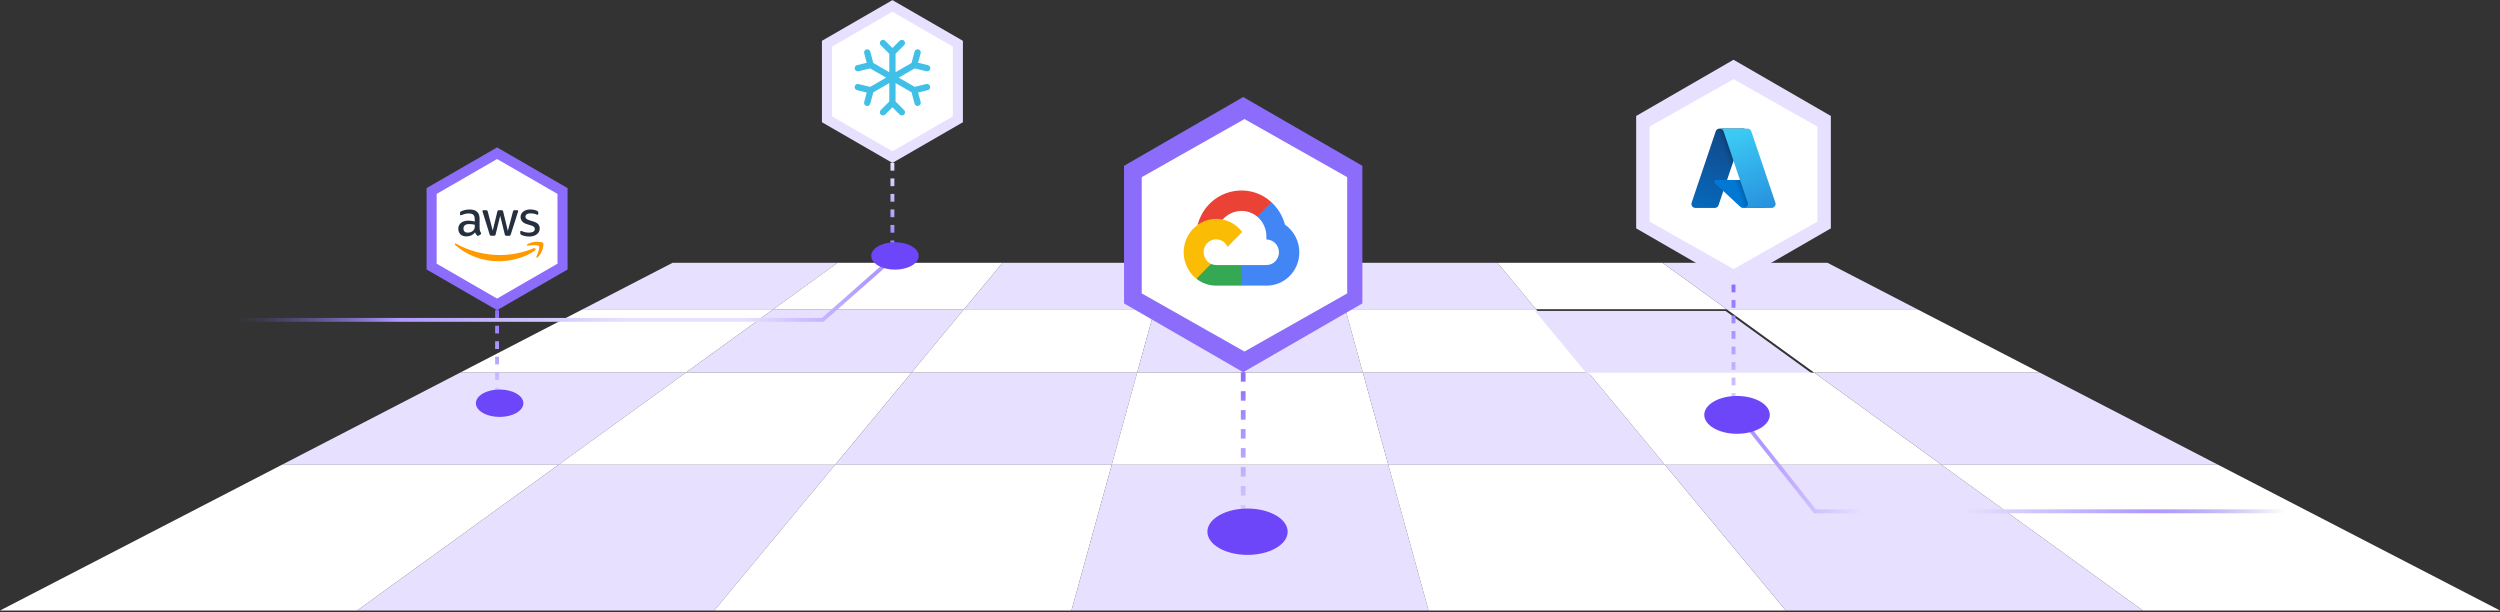 <svg xmlns="http://www.w3.org/2000/svg" width="735" height="180" viewBox="0 0 735 180" fill="none"><rect x="0" y="0" width="735" height="180" fill="#333333" stroke="none"/><path d="M246.242 77.262L227.396 90.902H171.355L197.732 77.262H246.242Z" fill="#E7E0FF"></path><path d="M294.744 77.262L283.435 90.902H227.395L246.24 77.262H294.744Z" fill="white"></path><path d="M343.25 77.262L339.478 90.902H283.438L294.746 77.262H343.25Z" fill="#E7E0FF"></path><path d="M395.523 90.902H339.477L343.248 77.262H391.757L395.523 90.902Z" fill="white"></path><path d="M451.564 90.902H395.524L391.758 77.262H440.256L451.564 90.902Z" fill="#E7E0FF"></path><path d="M507.611 90.902H451.564L440.256 77.262H488.76L507.611 90.902Z" fill="white"></path><path d="M563.646 90.902H507.611L488.76 77.262H537.269L563.646 90.902Z" fill="#E7E0FF"></path><path d="M201.613 109.568H135.254L171.348 90.904H227.395L201.613 109.568Z" fill="white"></path><path d="M267.967 109.568H201.613L227.395 90.904H283.436L267.967 109.568Z" fill="#E7E0FF"></path><path d="M334.326 109.568H267.967L283.436 90.904H339.482L334.326 109.568Z" fill="white"></path><path d="M400.68 109.568H334.326L339.482 90.904H395.523L400.68 109.568Z" fill="#E7E0FF"></path><path d="M467.031 109.568H400.678L395.521 90.904H451.562L467.031 109.568Z" fill="white"></path><path d="M533.082 110.073H466.723L451.254 91.41H507.3L533.082 110.073Z" fill="#E7E0FF"></path><path d="M563.645 90.904L599.744 109.568H533.391L507.609 90.904H563.645Z" fill="white"></path><path d="M164.201 136.643H82.879L135.254 109.566H201.613L164.201 136.643Z" fill="#E7E0FF"></path><path d="M245.521 136.643H164.199L201.612 109.566H267.965L245.521 136.643Z" fill="white"></path><path d="M326.845 136.643H245.523L267.968 109.566H334.327L326.845 136.643Z" fill="#E7E0FF"></path><path d="M408.16 136.643H326.844L334.325 109.566H400.679L408.16 136.643Z" fill="white"></path><path d="M489.483 136.643H408.161L400.68 109.566H467.033L489.483 136.643Z" fill="#E7E0FF"></path><path d="M570.805 136.643H489.483L467.033 109.566H533.392L570.805 136.643Z" fill="white"></path><path d="M599.746 109.566L652.121 136.648H570.811L533.393 109.566H599.746Z" fill="#E7E0FF"></path><path d="M164.201 136.646L105.006 179.493H0L82.874 136.646H164.201Z" fill="white"></path><path d="M245.519 136.646L209.997 179.493H105.008L164.203 136.646H245.519Z" fill="#E7E0FF"></path><path d="M326.845 136.646L315.002 179.493H209.996L245.517 136.646H326.845Z" fill="white"></path><path d="M408.157 136.646L419.999 179.493H315.004L326.846 136.646H408.157Z" fill="#E7E0FF"></path><path d="M489.484 136.646L525.005 179.493H419.999L408.156 136.646H489.484Z" fill="white"></path><path d="M570.799 136.646L629.993 179.493H525.004L489.482 136.646H570.799Z" fill="#E7E0FF"></path><path d="M652.127 136.646L735 179.493H630.005L570.811 136.646H652.127Z" fill="white"></path><path d="M509.652 17.57L538.271 34.094V67.14L509.652 83.663L481.033 67.14V34.094L509.652 17.57Z" fill="#E7E0FF"></path><path d="M146.139 43.336L166.863 55.301V79.231L146.139 91.196L125.415 79.231V55.301L146.139 43.336Z" fill="#8C6CFB"></path><path d="M262.372 0.035L283.096 12V35.931L262.372 47.896L241.647 35.931V12L262.372 0.035Z" fill="#E7E0FF"></path><path d="M509.652 23.266L534.324 37.225V65.144L509.652 79.103L484.981 65.144V37.225L509.652 23.266Z" fill="white"></path><path d="M146.141 46.754L163.904 57.01V77.521L146.141 87.777L128.377 77.521V57.01L146.141 46.754Z" fill="white"></path><path d="M262.371 3.453L280.135 13.709V34.221L262.371 44.476L244.607 34.221V13.709L262.371 3.453Z" fill="white"></path><path d="M146.141 91.195V120.253" stroke="url(#paint0_linear_620_1494)" stroke-width="1.14" stroke-dasharray="2.28 2.28"></path><path d="M262.371 47.895V76.953" stroke="url(#paint1_linear_620_1494)" stroke-width="1.14" stroke-dasharray="2.28 2.28"></path><g clip-path="url(#clip0_620_1494)"><path d="M505.528 37.815H512.851L505.249 60.339C505.171 60.571 505.022 60.772 504.824 60.914C504.625 61.057 504.387 61.134 504.143 61.134H498.443C498.258 61.134 498.076 61.09 497.911 61.005C497.747 60.92 497.604 60.798 497.496 60.648C497.388 60.498 497.318 60.324 497.29 60.141C497.263 59.957 497.279 59.77 497.339 59.595L504.422 38.609C504.5 38.377 504.648 38.176 504.847 38.034C505.045 37.891 505.283 37.815 505.528 37.815V37.815Z" fill="url(#paint2_linear_620_1494)"></path><path d="M516.171 52.924H504.558C504.45 52.924 504.344 52.956 504.255 53.017C504.166 53.077 504.097 53.163 504.057 53.264C504.017 53.364 504.009 53.474 504.033 53.58C504.057 53.685 504.112 53.781 504.191 53.854L511.653 60.819C511.87 61.022 512.156 61.135 512.453 61.135H519.029L516.171 52.924Z" fill="#0078D4"></path><path d="M505.53 37.815C505.283 37.813 505.042 37.891 504.842 38.037C504.643 38.183 504.495 38.389 504.421 38.624L497.35 59.576C497.286 59.752 497.267 59.94 497.292 60.126C497.317 60.311 497.387 60.487 497.494 60.64C497.602 60.793 497.745 60.917 497.911 61.003C498.077 61.089 498.262 61.134 498.449 61.133H504.295C504.513 61.094 504.716 60.998 504.885 60.855C505.053 60.712 505.181 60.526 505.254 60.318L506.664 56.162L511.702 60.86C511.913 61.034 512.177 61.131 512.451 61.133H519.003L516.129 52.922L507.753 52.924L512.88 37.815H505.53Z" fill="url(#paint3_linear_620_1494)"></path><path d="M514.884 38.608C514.806 38.376 514.657 38.176 514.459 38.033C514.261 37.891 514.023 37.815 513.779 37.815H505.617C505.861 37.815 506.099 37.891 506.297 38.033C506.495 38.176 506.644 38.376 506.722 38.608L513.805 59.595C513.864 59.77 513.881 59.957 513.853 60.14C513.826 60.323 513.756 60.497 513.648 60.648C513.54 60.798 513.397 60.921 513.233 61.005C513.068 61.09 512.885 61.134 512.7 61.134H520.862C521.047 61.133 521.23 61.089 521.394 61.005C521.559 60.92 521.701 60.798 521.809 60.647C521.917 60.497 521.988 60.323 522.015 60.14C522.042 59.957 522.026 59.77 521.967 59.595L514.884 38.608Z" fill="url(#paint4_linear_620_1494)"></path></g><g clip-path="url(#clip1_620_1494)"><path d="M141.017 67.109C141.017 67.423 141.052 67.677 141.112 67.863C141.189 68.073 141.282 68.277 141.39 68.473C141.433 68.541 141.451 68.609 141.451 68.668C141.451 68.753 141.399 68.837 141.286 68.922L140.739 69.278C140.661 69.329 140.583 69.354 140.513 69.354C140.427 69.354 140.34 69.312 140.253 69.236C140.136 69.113 140.031 68.98 139.941 68.837C139.854 68.694 139.767 68.532 139.672 68.338C138.995 69.117 138.144 69.507 137.12 69.507C136.391 69.507 135.81 69.303 135.384 68.897C134.959 68.49 134.742 67.948 134.742 67.27C134.742 66.55 135.003 65.966 135.532 65.525C136.061 65.085 136.764 64.865 137.658 64.865C137.953 64.865 138.257 64.89 138.578 64.933C138.899 64.975 139.229 65.043 139.576 65.119V64.501C139.576 63.857 139.437 63.408 139.168 63.145C138.891 62.883 138.422 62.755 137.754 62.755C137.45 62.755 137.137 62.789 136.816 62.866C136.495 62.942 136.183 63.035 135.879 63.154C135.74 63.213 135.636 63.247 135.575 63.264C135.514 63.281 135.471 63.289 135.436 63.289C135.315 63.289 135.254 63.204 135.254 63.027V62.611C135.254 62.476 135.272 62.374 135.315 62.315C135.358 62.256 135.436 62.197 135.558 62.137C135.862 61.985 136.226 61.858 136.651 61.756C137.077 61.646 137.528 61.595 138.005 61.595C139.038 61.595 139.793 61.824 140.279 62.281C140.757 62.739 141 63.433 141 64.365V67.109H141.017ZM137.493 68.397C137.78 68.397 138.075 68.346 138.387 68.244C138.7 68.143 138.977 67.956 139.212 67.702C139.351 67.541 139.455 67.364 139.507 67.16C139.559 66.957 139.593 66.711 139.593 66.423V66.067C139.33 66.005 139.064 65.957 138.795 65.924C138.524 65.89 138.252 65.873 137.979 65.873C137.398 65.873 136.973 65.983 136.686 66.212C136.4 66.44 136.261 66.762 136.261 67.186C136.261 67.584 136.365 67.88 136.582 68.084C136.79 68.295 137.094 68.397 137.493 68.397ZM144.462 69.312C144.306 69.312 144.202 69.286 144.132 69.227C144.063 69.176 144.002 69.058 143.95 68.897L141.911 62.349C141.859 62.179 141.833 62.069 141.833 62.01C141.833 61.875 141.902 61.798 142.041 61.798H142.891C143.056 61.798 143.169 61.824 143.23 61.883C143.299 61.934 143.351 62.053 143.403 62.213L144.861 67.821L146.215 62.213C146.259 62.044 146.311 61.934 146.38 61.883C146.45 61.832 146.571 61.798 146.727 61.798H147.422C147.586 61.798 147.699 61.824 147.769 61.883C147.838 61.934 147.899 62.053 147.934 62.213L149.305 67.889L150.806 62.213C150.858 62.044 150.919 61.934 150.98 61.883C151.049 61.832 151.162 61.798 151.318 61.798H152.125C152.264 61.798 152.342 61.866 152.342 62.01C152.342 62.053 152.334 62.095 152.325 62.146C152.316 62.196 152.299 62.264 152.264 62.358L150.173 68.905C150.12 69.075 150.06 69.185 149.99 69.236C149.921 69.286 149.808 69.32 149.661 69.32H148.914C148.749 69.32 148.636 69.295 148.567 69.236C148.498 69.176 148.437 69.066 148.402 68.897L147.057 63.433L145.72 68.888C145.677 69.058 145.625 69.168 145.556 69.227C145.486 69.286 145.365 69.312 145.209 69.312H144.462ZM155.614 69.54C155.163 69.54 154.712 69.49 154.278 69.388C153.844 69.286 153.505 69.176 153.28 69.049C153.141 68.973 153.045 68.888 153.011 68.812C152.977 68.737 152.959 68.656 152.958 68.575V68.143C152.958 67.965 153.028 67.88 153.158 67.88C153.211 67.88 153.264 67.889 153.314 67.906C153.366 67.923 153.444 67.956 153.531 67.99C153.838 68.122 154.158 68.221 154.486 68.287C154.826 68.354 155.172 68.388 155.519 68.388C156.065 68.388 156.491 68.295 156.786 68.109C157.081 67.923 157.237 67.652 157.237 67.304C157.237 67.067 157.159 66.872 157.003 66.711C156.846 66.55 156.551 66.406 156.126 66.271L154.868 65.89C154.234 65.695 153.766 65.407 153.479 65.026C153.193 64.653 153.045 64.238 153.045 63.797C153.045 63.442 153.123 63.128 153.28 62.857C153.436 62.586 153.644 62.349 153.904 62.163C154.165 61.968 154.46 61.824 154.807 61.722C155.154 61.62 155.519 61.578 155.9 61.578C156.091 61.578 156.291 61.587 156.482 61.612C156.682 61.637 156.864 61.671 157.046 61.705C157.22 61.748 157.385 61.79 157.541 61.841C157.697 61.892 157.818 61.942 157.905 61.993C158.027 62.061 158.114 62.129 158.166 62.205C158.218 62.273 158.244 62.366 158.244 62.484V62.883C158.244 63.06 158.174 63.154 158.044 63.154C157.975 63.154 157.862 63.12 157.714 63.052C157.22 62.832 156.664 62.722 156.048 62.722C155.553 62.722 155.163 62.798 154.894 62.959C154.625 63.12 154.486 63.365 154.486 63.713C154.486 63.95 154.573 64.153 154.746 64.314C154.92 64.475 155.241 64.636 155.701 64.78L156.933 65.161C157.558 65.356 158.009 65.627 158.278 65.974C158.548 66.322 158.678 66.72 158.678 67.16C158.678 67.525 158.6 67.855 158.452 68.143C158.296 68.431 158.088 68.685 157.818 68.888C157.549 69.1 157.228 69.252 156.855 69.363C156.465 69.481 156.057 69.54 155.614 69.54Z" fill="#252F3E"></path><path d="M157.255 73.658C154.4 75.717 150.252 76.809 146.685 76.809C141.686 76.809 137.182 75.005 133.78 72.007C133.511 71.769 133.754 71.448 134.075 71.634C137.754 73.718 142.293 74.98 146.988 74.98C150.156 74.98 153.636 74.336 156.839 73.015C157.316 72.803 157.724 73.32 157.255 73.658ZM158.444 72.337C158.08 71.88 156.031 72.117 155.103 72.227C154.825 72.261 154.782 72.024 155.033 71.846C156.665 70.728 159.347 71.049 159.659 71.422C159.972 71.803 159.572 74.421 158.045 75.674C157.811 75.869 157.585 75.768 157.689 75.513C158.036 74.675 158.809 72.786 158.444 72.337Z" fill="#FF9900"></path></g><circle cx="5.698" cy="5.698" r="5.698" transform="matrix(0.866 -0.5 0.866 0.5 137.023 118.547)" fill="#6D46F9"></circle><path d="M509.652 83.664V124.687" stroke="url(#paint5_linear_620_1494)" stroke-width="1.14" stroke-dasharray="2.28 2.28"></path><path d="M273.457 25.382C273.486 25.5 273.492 25.623 273.474 25.743C273.455 25.864 273.413 25.979 273.35 26.083C273.287 26.187 273.204 26.278 273.106 26.35C273.008 26.422 272.897 26.474 272.779 26.503L269.927 27.197L270.675 29.987C270.707 30.105 270.715 30.227 270.699 30.348C270.683 30.469 270.643 30.585 270.583 30.69C270.522 30.796 270.441 30.888 270.344 30.962C270.248 31.036 270.138 31.09 270.02 31.122C269.942 31.144 269.862 31.157 269.78 31.159C269.577 31.159 269.379 31.091 269.217 30.967C269.056 30.843 268.94 30.669 268.887 30.472L267.994 27.139L263.299 24.43V29.85L265.806 32.355C265.892 32.441 265.96 32.544 266.007 32.656C266.054 32.768 266.077 32.889 266.077 33.01C266.077 33.132 266.054 33.252 266.007 33.365C265.96 33.477 265.892 33.579 265.806 33.666C265.72 33.752 265.618 33.82 265.506 33.866C265.393 33.913 265.273 33.937 265.151 33.937C265.029 33.937 264.909 33.913 264.797 33.866C264.684 33.82 264.582 33.752 264.496 33.666L262.373 31.542L260.251 33.666C260.165 33.752 260.063 33.82 259.95 33.866C259.838 33.913 259.718 33.937 259.596 33.937C259.474 33.937 259.354 33.913 259.241 33.866C259.129 33.82 259.027 33.752 258.941 33.666C258.855 33.579 258.787 33.477 258.74 33.365C258.693 33.252 258.669 33.132 258.669 33.01C258.669 32.889 258.693 32.768 258.74 32.656C258.787 32.544 258.855 32.441 258.941 32.355L261.448 29.85V24.43L256.755 27.139L255.861 30.472C255.808 30.669 255.692 30.843 255.53 30.967C255.369 31.091 255.17 31.159 254.967 31.159C254.885 31.159 254.804 31.148 254.726 31.127C254.608 31.096 254.498 31.042 254.402 30.968C254.305 30.894 254.224 30.801 254.163 30.696C254.102 30.591 254.063 30.474 254.047 30.354C254.031 30.233 254.039 30.111 254.071 29.993L254.818 27.203L251.967 26.509C251.728 26.45 251.523 26.299 251.396 26.089C251.268 25.879 251.23 25.627 251.288 25.388C251.347 25.15 251.498 24.944 251.708 24.817C251.918 24.69 252.17 24.651 252.409 24.71L255.817 25.547L260.522 22.826L255.818 20.111L252.41 20.948C252.338 20.965 252.263 20.974 252.189 20.974C251.963 20.974 251.744 20.891 251.574 20.741C251.405 20.591 251.296 20.384 251.269 20.16C251.242 19.935 251.298 19.708 251.427 19.522C251.555 19.335 251.748 19.203 251.968 19.149L254.82 18.455L254.072 15.658C254.008 15.421 254.042 15.168 254.165 14.956C254.287 14.743 254.49 14.588 254.727 14.524C254.964 14.461 255.217 14.494 255.43 14.617C255.642 14.74 255.798 14.942 255.861 15.179L256.755 18.512L261.448 21.222V15.802L258.941 13.296C258.767 13.123 258.669 12.887 258.669 12.641C258.669 12.52 258.693 12.399 258.74 12.287C258.787 12.174 258.855 12.072 258.941 11.986C259.027 11.9 259.129 11.832 259.241 11.785C259.354 11.739 259.474 11.715 259.596 11.715C259.842 11.715 260.077 11.812 260.251 11.986L262.373 14.11L264.496 11.986C264.67 11.812 264.905 11.715 265.151 11.715C265.397 11.715 265.632 11.812 265.806 11.986C265.98 12.16 266.077 12.396 266.077 12.641C266.077 12.887 265.98 13.123 265.806 13.296L263.299 15.802V21.222L267.992 18.512L268.886 15.179C268.949 14.942 269.105 14.74 269.317 14.617C269.53 14.494 269.783 14.461 270.02 14.524C270.257 14.588 270.46 14.743 270.582 14.956C270.705 15.168 270.739 15.421 270.675 15.658L269.927 18.449L272.779 19.143C273.005 19.191 273.205 19.323 273.339 19.511C273.474 19.699 273.533 19.93 273.505 20.16C273.477 20.389 273.365 20.6 273.19 20.75C273.014 20.901 272.789 20.981 272.558 20.974C272.484 20.974 272.409 20.965 272.337 20.948L268.929 20.111L264.225 22.826L268.929 25.541L272.337 24.704C272.455 24.675 272.578 24.67 272.698 24.688C272.818 24.706 272.934 24.748 273.038 24.811C273.142 24.874 273.232 24.957 273.304 25.055C273.376 25.153 273.428 25.264 273.457 25.382Z" fill="#40C0E7"></path><path d="M265.791 72.965L241.861 94.046H64.093" stroke="url(#paint6_linear_620_1494)" stroke-width="1.14"></path><path d="M509.652 120.125L533.583 150.323H711.35" stroke="url(#paint7_linear_620_1494)" stroke-width="1.14"></path><circle cx="7.868" cy="7.868" r="7.868" transform="matrix(0.866 -0.5 0.866 0.5 497.062 121.973)" fill="#6D46F9"></circle><circle cx="5.698" cy="5.698" r="5.698" transform="matrix(0.866 -0.5 0.866 0.5 253.256 75.242)" fill="#6D46F9"></circle><path d="M365.5 28.523L400.534 48.75V89.204L365.5 109.43L330.467 89.204V48.75L365.5 28.523Z" fill="#8C6CFB"></path><path d="M365.874 35L396.075 52.088V86.264L365.874 103.352L335.672 86.264V52.088L365.874 35Z" fill="white"></path><path d="M365.5 109.43V159.648" stroke="url(#paint8_linear_620_1494)" stroke-width="1.395" stroke-dasharray="2.79 2.79"></path><circle cx="9.632" cy="9.632" r="9.632" transform="matrix(0.866 -0.5 0.866 0.5 350.09 156.326)" fill="#6D46F9"></circle><g clip-path="url(#clip2_620_1494)"><path d="M370.612 63.723L373.568 60.698L373.765 59.425C368.379 54.413 359.818 54.981 354.963 60.61C353.614 62.174 352.614 64.123 352.08 66.136L353.139 65.983L359.049 64.986L359.506 64.508C362.135 61.553 366.581 61.156 369.617 63.67L370.612 63.723Z" fill="#EA4335"></path><path d="M377.777 66.046C377.098 63.486 375.703 61.184 373.764 59.424L369.616 63.669C370.481 64.392 371.174 65.306 371.642 66.343C372.111 67.38 372.344 68.512 372.323 69.655V70.408C374.362 70.408 376.015 72.1 376.015 74.186C376.015 76.273 374.362 77.922 372.323 77.922H364.929L364.203 78.729V83.26L364.929 83.971H372.323C377.626 84.013 381.959 79.691 382 74.263C382.012 72.644 381.633 71.046 380.897 69.612C380.16 68.179 379.088 66.954 377.777 66.046Z" fill="#4285F4"></path><path d="M357.545 83.973H364.928V77.924H357.545C357.022 77.923 356.506 77.808 356.031 77.584L354.983 77.913L352.007 80.938L351.748 81.967C353.417 83.257 355.454 83.982 357.545 83.973Z" fill="#34A853"></path><path d="M357.545 64.35C352.242 64.382 347.969 68.808 348 74.236C348.009 75.731 348.351 77.205 349.001 78.545C349.65 79.885 350.59 81.055 351.748 81.967L356.031 77.584C354.173 76.725 353.347 74.487 354.187 72.585C355.026 70.684 357.213 69.838 359.071 70.698C359.89 71.076 360.546 71.747 360.916 72.585L365.198 68.202C364.3 66.999 363.141 66.026 361.813 65.357C360.486 64.689 359.025 64.344 357.545 64.35Z" fill="#FBBC05"></path></g><defs><linearGradient id="paint0_linear_620_1494" x1="146.641" y1="91.195" x2="146.641" y2="120.253" gradientUnits="userSpaceOnUse"><stop stop-color="#8C6CFB"></stop><stop offset="1" stop-color="#E7E0FF"></stop></linearGradient><linearGradient id="paint1_linear_620_1494" x1="262.871" y1="47.895" x2="262.871" y2="76.953" gradientUnits="userSpaceOnUse"><stop stop-color="#E7E0FF"></stop><stop offset="1" stop-color="#8C6CFB"></stop></linearGradient><linearGradient id="paint2_linear_620_1494" x1="508.197" y1="39.543" x2="500.592" y2="62.011" gradientUnits="userSpaceOnUse"><stop stop-color="#114A8B"></stop><stop offset="1" stop-color="#0669BC"></stop></linearGradient><linearGradient id="paint3_linear_620_1494" x1="510.575" y1="50.013" x2="508.816" y2="50.608" gradientUnits="userSpaceOnUse"><stop stop-opacity="0.3"></stop><stop offset="0.071" stop-opacity="0.2"></stop><stop offset="0.321" stop-opacity="0.1"></stop><stop offset="0.623" stop-opacity="0.05"></stop><stop offset="1" stop-opacity="0"></stop></linearGradient><linearGradient id="paint4_linear_620_1494" x1="509.607" y1="38.887" x2="517.956" y2="61.129" gradientUnits="userSpaceOnUse"><stop stop-color="#3CCBF4"></stop><stop offset="1" stop-color="#2892DF"></stop></linearGradient><linearGradient id="paint5_linear_620_1494" x1="510.152" y1="83.664" x2="510.152" y2="124.687" gradientUnits="userSpaceOnUse"><stop stop-color="#8C6CFB"></stop><stop offset="1" stop-color="#E7E0FF"></stop></linearGradient><linearGradient id="paint6_linear_620_1494" x1="254.965" y1="64.988" x2="65.244" y2="77.496" gradientUnits="userSpaceOnUse"><stop stop-color="#B098FF"></stop><stop offset="0.201" stop-color="#E7E0FF"></stop><stop offset="0.388" stop-color="#E7E0FF"></stop><stop offset="0.732" stop-color="#B098FF"></stop><stop offset="0.98" stop-color="#7052D8" stop-opacity="0"></stop></linearGradient><linearGradient id="paint7_linear_620_1494" x1="520.478" y1="112.148" x2="677.314" y2="132.752" gradientUnits="userSpaceOnUse"><stop stop-color="#B098FF"></stop><stop offset="0.201" stop-color="#E7E0FF"></stop><stop offset="0.388" stop-color="#E7E0FF"></stop><stop offset="0.732" stop-color="#B098FF"></stop><stop offset="0.98" stop-color="#7052D8" stop-opacity="0"></stop></linearGradient><linearGradient id="paint8_linear_620_1494" x1="366" y1="109.43" x2="366" y2="159.648" gradientUnits="userSpaceOnUse"><stop stop-color="#8C6CFB"></stop><stop offset="1" stop-color="#E7E0FF"></stop></linearGradient><clipPath id="clip0_620_1494"><rect width="25.07" height="25.07" fill="white" transform="translate(497.117 36.941)"></rect></clipPath><clipPath id="clip1_620_1494"><rect width="26.209" height="15.289" fill="white" transform="translate(133.605 61.57)"></rect></clipPath><clipPath id="clip2_620_1494"><rect width="34" height="28" fill="white" transform="translate(348 56)"></rect></clipPath></defs></svg>